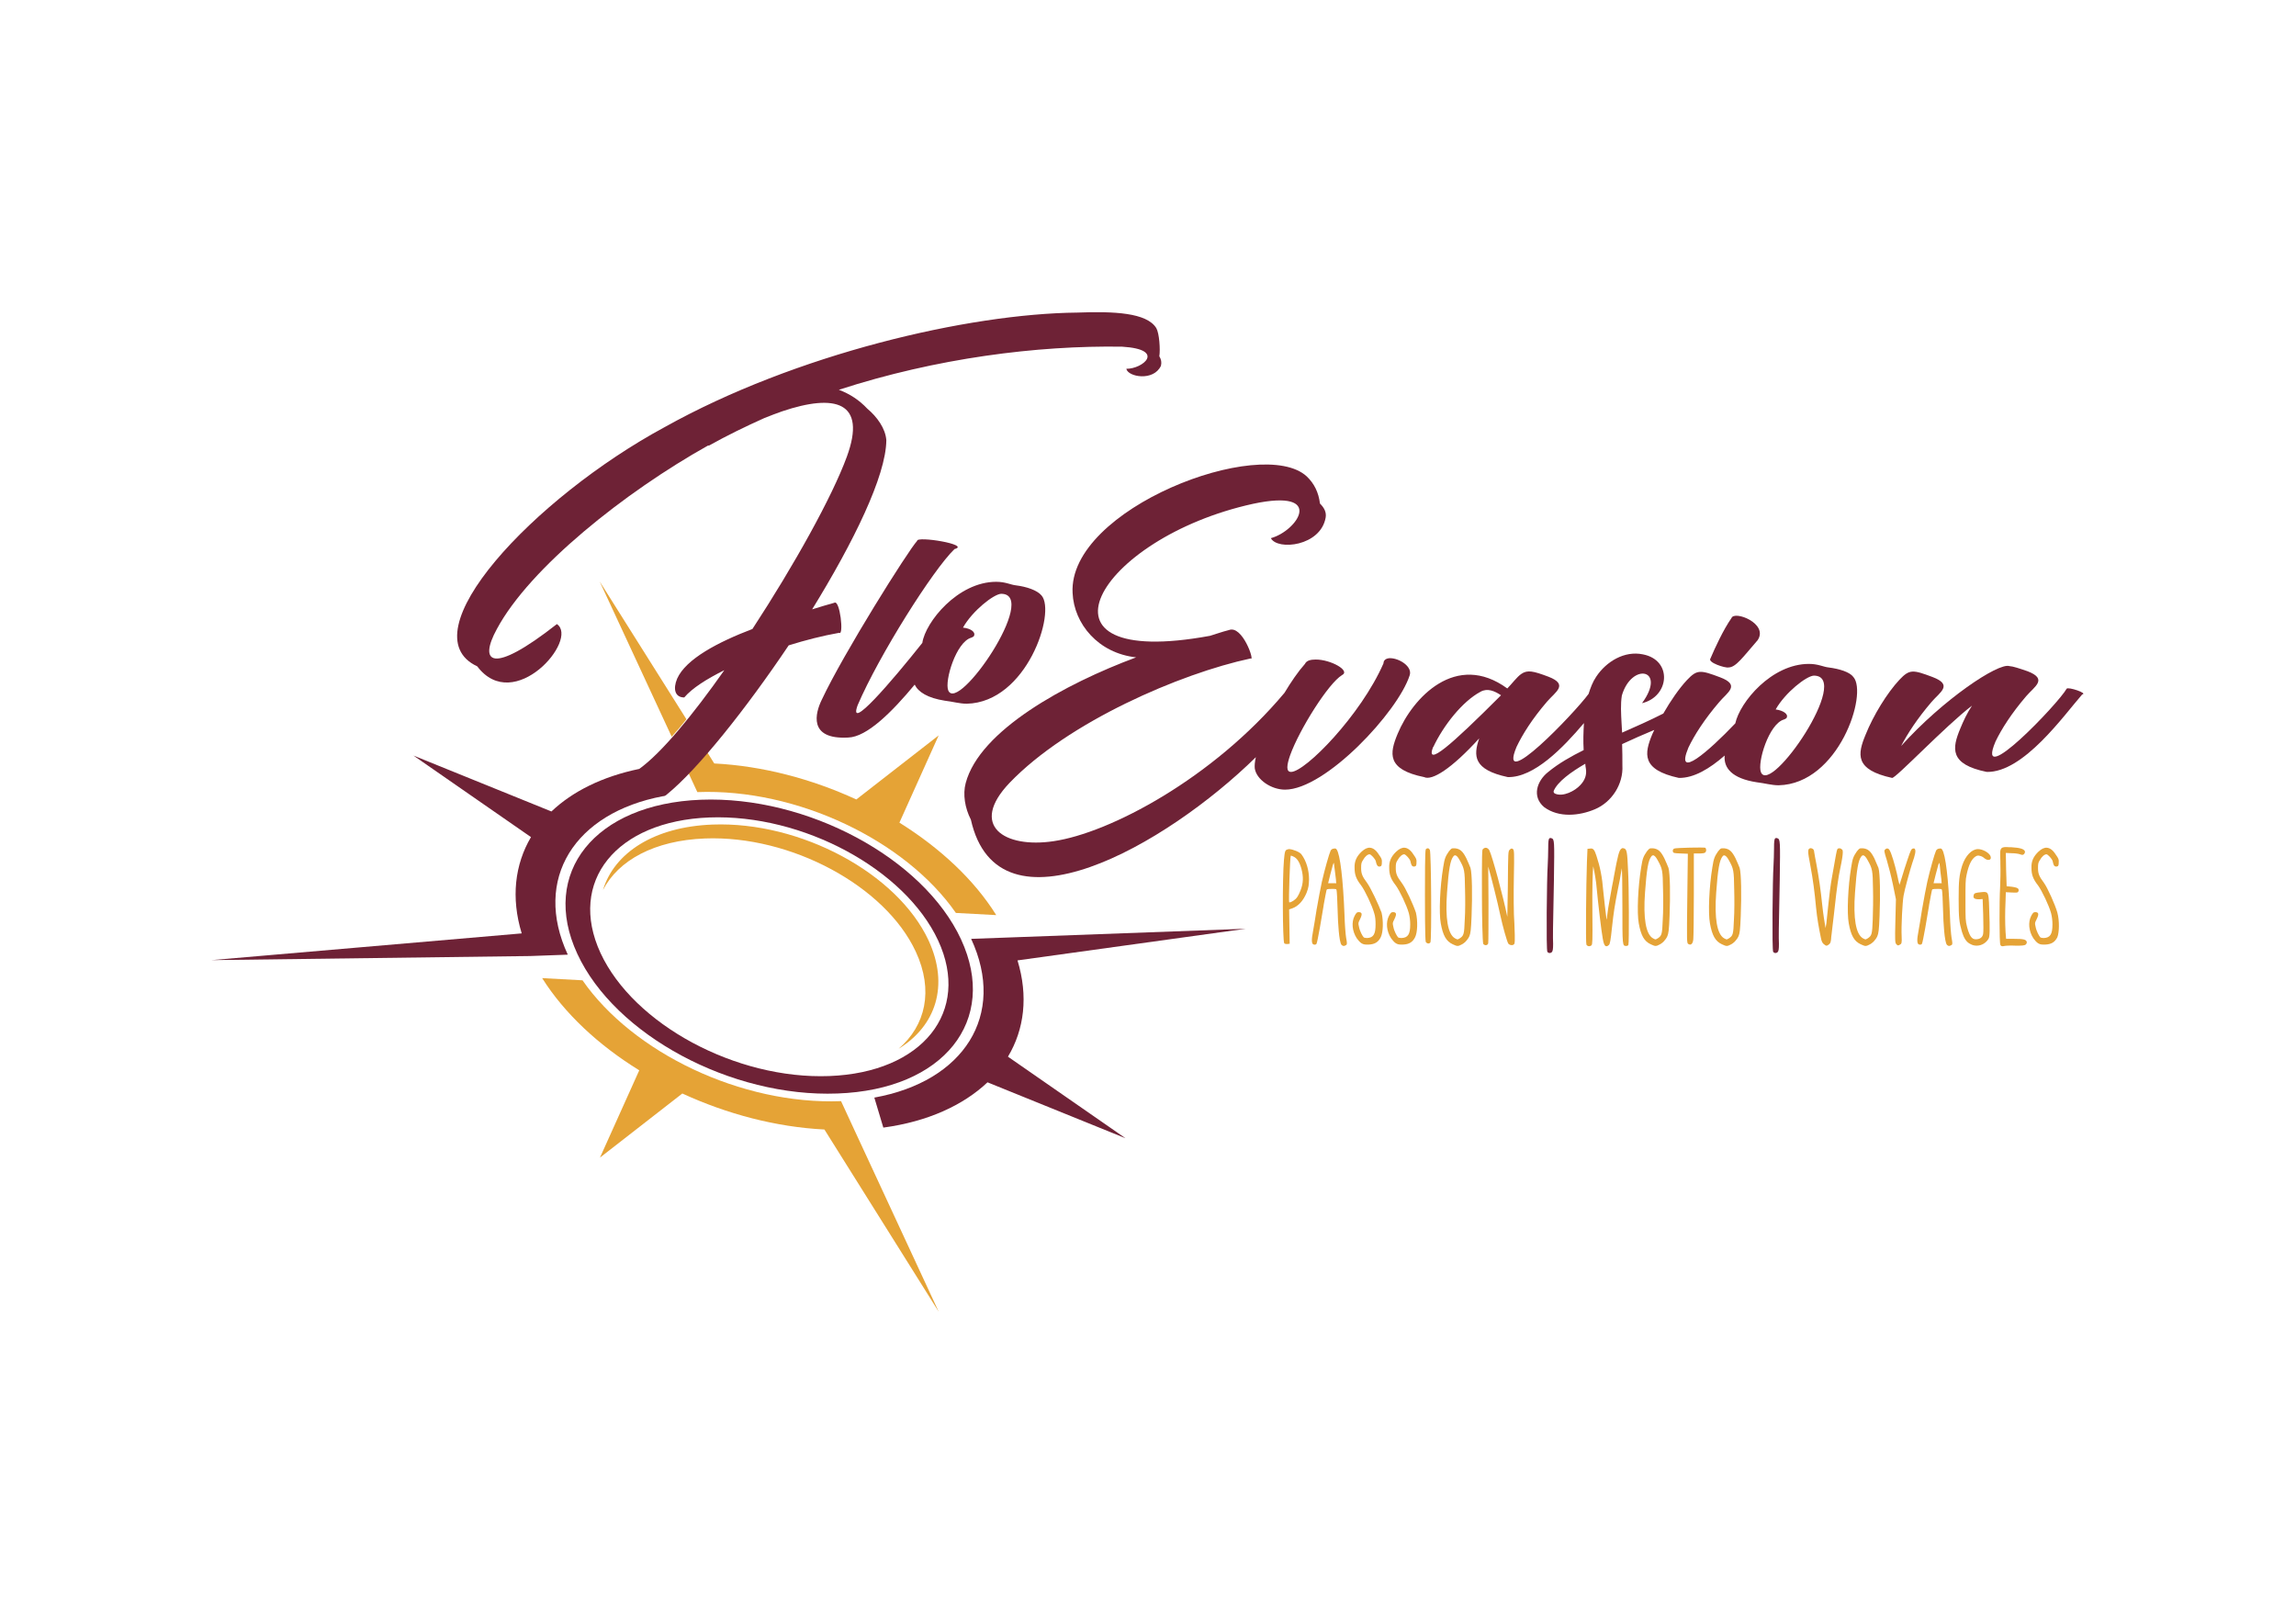 <?xml version="1.0" encoding="utf-8"?>
<!-- Generator: Adobe Illustrator 27.3.1, SVG Export Plug-In . SVG Version: 6.00 Build 0)  -->
<svg version="1.1" id="Calque_1" xmlns="http://www.w3.org/2000/svg" xmlns:xlink="http://www.w3.org/1999/xlink" x="0px" y="0px"
	 viewBox="0 0 841.9 595.3" style="enable-background:new 0 0 841.9 595.3;" xml:space="preserve">
<style type="text/css">
	.st0{fill-rule:evenodd;clip-rule:evenodd;fill:#E5A336;}
	.st1{fill:#E5A336;}
	.st2{fill:#6E2236;}
</style>
<path class="st0" d="M344.2,480.9l-30.9-66.6l-4.9-10.6c-36.6,1.4-76.4-17.8-94.8-44.3l-14.8-0.8c8.2,13,20.7,24.6,35.6,33.8
	l-14.4,32l30.2-23.5c16.3,7.5,34.3,12.3,52.1,13.2L344.2,480.9L344.2,480.9z"/>
<g>
	<path class="st0" d="M329.8,301.6l14.4-32L314,293.1c-16.3-7.5-34.3-12.3-52.1-13.2l-2.5-4c-2.4,2.8-4.7,5.3-6.9,7.6l3.2,6.9
		c36.6-1.4,76.4,17.8,94.8,44.3l14.8,0.8C357.2,322.5,344.7,310.9,329.8,301.6z"/>
	<path class="st0" d="M219.9,213.2l26.4,56.9c1.8-2,3.6-4.1,5.4-6.4L219.9,213.2z"/>
</g>
<path class="st0" d="M261.3,302.3c32.2-1.2,67.7,17.8,79.2,42.5c7.6,16.5,2.7,31.3-11,39.7c9.9-8.5,12.9-21.4,6.3-35.6
	c-11.2-24.1-45.8-42.7-77.3-41.5c-18.5,0.7-31.8,8-37.4,18.9C225.2,312.7,239.8,303.1,261.3,302.3L261.3,302.3z"/>
<path class="st1" d="M472.8,311.3L472.8,311.3c-0.2,0-0.4,0-0.6,0.1c-1,0.2-1.1,0.7-1.4,3.9c-0.6,6.6-0.5,29.4,0.1,30.5
	c0.1,0.2,0.5,0.3,0.9,0.3c0.1,0,0.2,0,0.2,0l0.9-0.1l-0.2-12.6l1.2-0.4c2.2-0.8,4-2.8,5.2-5.7c0.8-2.1,0.8-2.7,0.9-4.9
	c0-3.4-1-6.8-2.8-9.2C476.5,312.3,474.1,311.4,472.8,311.3z M473.3,313.7L473.3,313.7c0.2,0,0.5,0.1,0.9,0.3c1.4,0.6,2.3,2,3,4.5
	c0.8,3,0.7,5.3-0.3,7.9c-0.9,2.2-1.4,3-2.6,3.8c-0.8,0.5-1.3,0.7-1.5,0.6c-0.1,0-0.1,0-0.1-0.1C472.5,330,473,314.4,473.3,313.7
	L473.3,313.7z"/>
<path class="st1" d="M493,335.4c-0.5-12.9-1.6-22.3-2.9-24c-0.2-0.3-0.5-0.4-0.9-0.3c-0.5,0-1.1,0.3-1.3,0.8c-0.5,1-2.2,7-3.2,11.4
	c-0.5,2.3-1.3,6.6-1.8,9.5l-0.1,0.5c-0.5,3-1,6.5-1.3,7.9c-0.7,3.5-0.6,5,0.3,5.1c0.3,0.1,0.7,0,0.9-0.2l0,0
	c0.4-0.5,2.1-10.7,2.6-13.8l0.1-0.7c0.5-2.6,0.9-5,1-5.2c0.1-0.4,0.2-0.5,1.9-0.5c1.7,0,1.7,0,1.8,0.5c0.1,0.3,0.3,3.7,0.4,7.8
	c0.1,4.1,0.5,11.1,1.4,12.2c0.2,0.2,0.5,0.4,0.8,0.4c0,0,0,0,0,0c0.4,0,0.7-0.2,1-0.4c0.3-0.3,0.2-1-0.1-2.6
	C493.4,342.5,493.1,339.1,493,335.4z M490,323.8h-1.5l-1.5,0l0.1-0.4c0.5-2.1,1-4,1.5-5.8c0.1-0.5,0.3-1,0.5-1.3
	c0.1,0.6,0.3,2.2,0.4,3.2c0.1,0.8,0.2,1.7,0.3,2.4c0.1,0.6,0.1,1,0.1,1.3L490,323.8z"/>
<path class="st1" d="M501.3,323.7c-1.8-2.4-2.2-3.4-2.2-5.5c0-1.6,0.1-2,0.7-2.9c0.7-1.3,1.7-2.1,2.4-2.1c0.5,0,2.1,1.7,2.3,2.6
	c0.2,1,0.5,2,1.4,1.9c0.7-0.1,0.8-0.5,0.8-1.5c0.1-1.1-0.1-1.5-1.1-2.9c-1-1.6-2.1-2.4-3.2-2.5c-1-0.1-2,0.4-3.1,1.4
	c-1.9,1.8-2.7,3.6-2.6,6c0,2.5,0.6,4.1,2.4,6.4c1.4,1.9,4,7.3,4.8,10.2c0.4,1.2,0.5,2.6,0.5,4.1c0,3.6-0.8,4.9-3.1,5
	c-0.5,0-1-0.1-1.2-0.2c-0.5-0.5-1.5-2.3-1.8-4c-0.3-1.3-0.3-1.3,0.4-2.7c0.6-1.2,0.7-1.9,0.5-2.2c-0.2-0.3-0.6-0.4-0.9-0.4
	c-0.8,0-1,0.3-1.6,1.4c-1.2,2.3-0.9,5.6,0.8,8.2c0.4,0.6,1.2,1.5,1.7,1.8c0.5,0.3,1,0.5,1.8,0.5c0.2,0,0.5,0,0.9,0
	c2.2-0.1,3.5-0.9,4.4-2.7c0.9-1.8,1-6,0.3-9C505.5,331.6,502.6,325.5,501.3,323.7z"/>
<path class="st1" d="M514,323.7c-1.8-2.4-2.2-3.4-2.2-5.5c0-1.6,0.1-2,0.7-2.9c0.7-1.3,1.7-2.1,2.4-2.1c0.5,0,2.1,1.7,2.3,2.6
	c0.2,1,0.4,2,1.4,1.9c0.7-0.1,0.8-0.5,0.8-1.5c0.1-1.1-0.1-1.5-1.1-2.9c-1-1.6-2.1-2.4-3.2-2.5c-1-0.1-2,0.4-3.1,1.4
	c-1.9,1.8-2.7,3.6-2.6,6c0,2.5,0.6,4.1,2.4,6.4c1.4,1.9,4,7.3,4.8,10.2c0.3,1.2,0.5,2.6,0.5,4.1c0,3.6-0.8,4.9-3.2,5
	c-0.5,0-1-0.1-1.2-0.2c-0.5-0.5-1.5-2.3-1.8-4c-0.3-1.3-0.3-1.3,0.4-2.7c0.6-1.2,0.7-1.9,0.5-2.2c-0.2-0.3-0.6-0.4-0.9-0.4
	c-0.8,0-1,0.3-1.6,1.4c-1.2,2.3-0.9,5.6,0.8,8.2c0.4,0.6,1.2,1.5,1.7,1.8c0.5,0.3,1,0.5,1.8,0.5c0.2,0,0.5,0,0.9,0
	c2.2-0.1,3.5-0.9,4.4-2.7c0.9-1.8,1-6,0.3-9C518.2,331.6,515.4,325.5,514,323.7z"/>
<path class="st1" d="M523.6,311c-0.3,0-0.6,0.1-0.8,0.4c-0.3,0.4-0.3,10.7-0.3,16.9c0,2.7,0,16.3,0.3,17c0.1,0.3,0.5,0.5,0.8,0.6
	c0,0,0.1,0,0.1,0c0.3,0,0.6-0.1,0.8-0.4c0.5-0.7,0.3-33-0.2-33.9C524.1,311.2,523.8,311,523.6,311z"/>
<path class="st1" d="M537.7,314.7c-1.3-2.6-2.3-3.5-4.2-3.7c-0.2,0-0.3,0-0.4,0c-0.1,0-0.2,0-0.3,0c-0.6,0-0.8,0.3-1.4,1l-0.1,0.1
	c-1.3,1.9-1.6,2.6-2.1,5.8c-1.2,7.2-1.6,16.8-0.9,20.6c0.8,4.5,2,6.6,4.4,7.7c0.9,0.4,1.3,0.6,1.8,0.6c0.3,0,0.7-0.1,1.2-0.4
	c1.2-0.5,2.5-1.8,3.1-3.2c0.4-1,0.6-2.1,0.8-7.4c0.3-7.6,0.2-15.5-0.4-17.6C538.9,317.5,538.3,315.9,537.7,314.7z M537.1,337.2
	c-0.2,5.5-0.4,5.8-1.8,6.8l-0.2,0.1c-0.7,0.4-0.6,0.4-1.4,0l-0.2-0.1c-2.6-1.5-3.6-7.3-2.9-16.8c0.6-8.5,1.2-11.8,2.3-13.2
	c0.3-0.4,0.5-0.4,0.6-0.4h0c0.5-0.1,1.1,0.6,1.7,1.7c1.8,3.2,1.9,3.8,2,10.7C537.3,329.3,537.3,334.4,537.1,337.2z"/>
<path class="st1" d="M555.1,321.9c0.2-9.5,0.1-10.2-0.3-10.6c-0.5-0.4-0.8-0.2-1.2,0.2c-0.6,0.6-0.6,0.6-0.7,13.5l-0.2,11.4l0-0.3
	c-1.5-7.4-5.5-22.2-6.6-24.4c-0.3-0.5-0.8-0.9-1.3-0.9c0,0,0,0,0,0c-0.5,0-0.9,0.3-1.2,0.7c-0.3,0.6-0.2,15.6-0.2,17.4
	c0,6.3,0.2,16.8,0.5,17.2c0.3,0.3,0.7,0.5,1.1,0.4c0.4-0.1,0.6-0.3,0.7-0.7c0.1-0.4,0.1-8.3,0.1-15c0-5.8-0.1-10.9-0.1-13.1
	c1,3.4,3.5,13.3,4.4,17.7c0.9,4.2,2.5,9.9,3,10.6c0.3,0.3,0.7,0.5,1.2,0.5c0,0,0,0,0.1,0c0.4,0,0.7-0.2,0.8-0.4
	c0.2-0.1,0.4-0.4,0.1-7.4C555,335,555,327.4,555.1,321.9z"/>
<path class="st2" d="M568.9,307.3c-0.2-0.1-0.5-0.1-0.7,0c-0.4,0.3-0.5,1.1-0.5,3.8c0,1.7-0.1,4.6-0.2,6.5l0,0
	c-0.3,4-0.6,30.8-0.1,31.4c0.2,0.2,0.5,0.4,0.8,0.4c0.3,0,0.6-0.1,0.8-0.3c0.4-0.4,0.5-1.2,0.5-3.1c-0.1-2.7-0.1-4.2,0.3-23.5
	C570,308.2,570,307.7,568.9,307.3z"/>
<path class="st1" d="M595.4,311c-0.3-0.1-0.6-0.1-0.8,0.1c-0.9,0.5-1.4,2.6-2.8,10.2c-0.2,1.1-0.4,2.4-0.7,3.7
	c-0.3,1.8-0.6,3.5-0.8,4.5c-0.4,1.9-0.8,4.7-1,6.3c0,0.5-0.1,1-0.2,1.4c-0.3-2.5-1-8-1.2-10.4c-0.4-5.2-1.2-9.1-2.5-13
	c-0.7-2.2-1.2-2.9-2.3-2.7l-1,0.1l-0.2,4.7l0,0c-0.3,8.3-0.5,29.8-0.2,30.4c0.2,0.4,0.6,0.6,1,0.6c0.3,0,0.7-0.1,0.9-0.4
	c0.3-0.3,0.4-1.4,0.3-11.5c-0.1-9.5,0.1-15.6,0.3-17.4c0.4,1.7,1.1,5.5,1.3,8.3c0.4,4.4,1.7,15.7,2.2,18.2c0.3,1.9,0.7,2.7,1.2,2.8
	c0.1,0,0.1,0,0.2,0c0.3,0,0.6-0.2,0.9-0.5c0.3-0.3,0.6-1.5,1.1-6.5c0.6-5.5,1-8,2.1-13.6c0.2-0.9,0.5-2.5,0.8-4
	c0.1-0.6,0.2-1.2,0.3-1.8c0.2-1.1,0.3-1.8,0.4-2.2c0.1,1.4,0.2,5.5,0.2,13.7c0,14.8,0,14.8,1.4,14.8c0.3,0,0.7-0.1,0.8-0.4
	c0.3-0.5,0.2-22.2-0.1-26.9C596.7,312,596.5,311.3,595.4,311z"/>
<path class="st1" d="M610.3,314.7c-1.3-2.6-2.3-3.5-4.2-3.7c-0.2,0-0.3,0-0.4,0c-0.1,0-0.2,0-0.3,0c-0.6,0-0.8,0.3-1.4,1l-0.1,0.1
	c-1.3,1.9-1.6,2.6-2.1,5.8c-1.2,7.2-1.6,16.8-0.9,20.6c0.8,4.5,2,6.6,4.4,7.7c0.9,0.4,1.3,0.6,1.8,0.6c0.3,0,0.7-0.1,1.2-0.4
	c1.2-0.5,2.5-1.8,3.1-3.2c0.4-1,0.6-2.1,0.8-7.4c0.3-7.6,0.2-15.5-0.4-17.6C611.5,317.5,610.9,315.9,610.3,314.7z M609.7,337.2
	c-0.2,5.5-0.4,5.8-1.8,6.8l-0.2,0.1c-0.7,0.4-0.6,0.4-1.4,0l-0.2-0.1c-2.6-1.5-3.6-7.3-2.9-16.8c0.6-8.5,1.2-11.8,2.3-13.2
	c0.3-0.4,0.5-0.4,0.6-0.4h0c0.5-0.1,1.1,0.6,1.7,1.7c1.8,3.2,1.9,3.8,2,10.7C609.9,329.3,609.9,334.4,609.7,337.2z"/>
<path class="st1" d="M613.9,311.1c-0.4,0.2-0.6,0.6-0.5,1c0.1,0.7,0.5,0.7,3,0.8l2.5,0.1l-0.2,16.2c-0.2,16.3-0.2,16.6,0.4,16.9
	c0.2,0.1,0.4,0.2,0.6,0.2c0.1,0,0.3,0,0.4-0.1c0.4-0.2,0.7-0.8,0.8-1.8c0.1-0.8,0.2-9.1,0.2-16.5v-15h1.8c1.3,0,2.2-0.1,2.4-0.4
	c0.2-0.2,0.4-0.6,0.3-1c0-0.3-0.1-0.5-0.3-0.7C624.7,310.6,614.5,310.8,613.9,311.1z"/>
<path class="st1" d="M636.4,314.7c-1.3-2.6-2.3-3.5-4.2-3.7c-0.2,0-0.3,0-0.4,0c-0.1,0-0.2,0-0.3,0c-0.6,0-0.8,0.3-1.4,1l-0.1,0.1
	c-1.3,1.9-1.6,2.6-2.1,5.8c-1.2,7.2-1.6,16.8-0.9,20.6c0.8,4.5,2,6.6,4.4,7.7c0.9,0.4,1.3,0.6,1.8,0.6c0.3,0,0.7-0.1,1.2-0.4
	c1.2-0.5,2.5-1.8,3.1-3.2c0.4-1,0.6-2.1,0.8-7.4c0.3-7.6,0.2-15.5-0.4-17.6C637.6,317.5,637,315.9,636.4,314.7z M635.8,337.2
	c-0.2,5.5-0.4,5.8-1.8,6.8l-0.2,0.1c-0.7,0.4-0.6,0.4-1.4,0l-0.2-0.1c-2.6-1.5-3.6-7.3-2.9-16.8c0.6-8.5,1.2-11.8,2.3-13.2
	c0.3-0.4,0.5-0.4,0.6-0.4h0c0,0,0,0,0,0c0.5,0,1.1,0.6,1.7,1.7c1.8,3.2,1.9,3.8,2,10.7C636,329.3,636,334.4,635.8,337.2z"/>
<path class="st2" d="M651.7,307.3c-0.2-0.1-0.5-0.1-0.7,0c-0.4,0.3-0.5,1.1-0.5,3.8c0,1.7-0.1,4.6-0.2,6.5l0,0
	c-0.3,4-0.6,30.8-0.1,31.4c0.2,0.2,0.5,0.4,0.8,0.4c0.3,0,0.6-0.1,0.8-0.3c0.4-0.4,0.5-1.2,0.5-3.1c-0.1-2.7-0.1-4.2,0.3-23.5
	C652.8,308.2,652.8,307.7,651.7,307.3z"/>
<path class="st1" d="M674.5,311C674.5,311,674.5,311,674.5,311c-0.4,0-0.7,0.1-0.8,0.4c-0.2,0.3-0.5,1.9-2,10.5
	c-0.4,2.1-0.9,6-1.2,9c-0.3,3-0.7,6.3-0.8,7.6c-0.1,0.6-0.2,1.2-0.3,1.7c0,0,0,0,0,0.1c-0.3-1.7-0.9-5.4-1.2-8.3
	c-0.6-5.8-1.2-10-2.2-15.4c-0.2-1.1-0.8-4-0.8-4.4c0-0.4-0.2-0.8-0.5-1c-0.3-0.2-0.7-0.3-1-0.2c-0.9,0.3-0.9,1.1,0.1,6.2
	c1,5.3,1.6,10,2.1,15.4c0.4,4.1,1,7.4,1.8,11.3c0.2,1.2,0.6,1.9,1.1,2.3c0.5,0.4,0.7,0.5,1,0.5c0.2,0,0.5-0.2,0.9-0.5
	c0.5-0.4,0.7-0.9,0.8-2.9l0.1-0.7c0.2-1.3,0.3-3.1,0.5-4.3c0.2-1.4,0.5-4.4,0.8-6.9c0.5-4.7,1.2-10,1.9-13.1
	c1.3-6.1,0.9-6.6,0.7-6.8C675.2,311.2,674.9,311,674.5,311z"/>
<path class="st1" d="M687.3,314.7c-1.3-2.6-2.3-3.5-4.2-3.7c-0.2,0-0.3,0-0.4,0c-0.1,0-0.2,0-0.3,0c-0.6,0-0.8,0.3-1.4,1l-0.1,0.1
	c-1.3,1.9-1.6,2.6-2.1,5.8c-1.2,7.2-1.6,16.8-0.9,20.6c0.8,4.5,2,6.6,4.4,7.7c0.9,0.4,1.3,0.6,1.8,0.6c0.3,0,0.7-0.1,1.2-0.4
	c1.2-0.5,2.5-1.8,3.1-3.2c0.4-1,0.6-2.1,0.8-7.4c0.3-7.6,0.2-15.5-0.4-17.6C688.5,317.5,687.8,315.9,687.3,314.7z M686.7,337.2
	c-0.2,5.5-0.4,5.8-1.8,6.8l-0.2,0.1c-0.7,0.4-0.6,0.4-1.4,0l-0.2-0.1c-2.6-1.5-3.6-7.3-2.9-16.8c0.6-8.5,1.2-11.8,2.3-13.2
	c0.3-0.4,0.5-0.4,0.6-0.4h0c0.5-0.1,1.1,0.6,1.7,1.7c1.8,3.2,1.9,3.8,2,10.7C686.9,329.3,686.8,334.4,686.7,337.2z"/>
<path class="st1" d="M701.4,311.1c-0.5,0.1-0.8,0.6-1.9,3.9c-0.7,2.1-1.7,5.1-2.2,6.9c-0.4,1.3-0.7,2.1-0.8,2.5
	c-0.1-0.5-0.3-1.3-0.5-2l0-0.1c-0.5-2.5-1.6-6.8-2.5-9.2c-0.5-1.3-0.8-1.9-1.3-2c-0.3-0.1-0.6,0-0.9,0.3c-0.5,0.4-0.5,0.6,0.6,4.1
	l0.1,0.4c0.5,1.6,1.5,5.5,2.1,8.4l1.1,5.4l-0.2,7.9l0,0c-0.2,7.5-0.1,8,0.3,8.5c0.3,0.4,0.5,0.5,0.7,0.5c0.2,0,0.4-0.1,0.7-0.3
	c0.6-0.3,0.7-0.7,0.6-2.9c-0.2-3.8,0.3-12.8,0.7-15c0.3-2,2.5-9.9,3.2-12c1.1-3.1,1.4-4.6,0.9-5.2
	C702.1,311.1,701.8,311,701.4,311.1z"/>
<path class="st1" d="M715,335.4c-0.5-12.9-1.6-22.3-2.9-24c-0.2-0.3-0.5-0.4-0.9-0.3c-0.5,0-1.1,0.3-1.3,0.8c-0.5,1-2.2,7-3.2,11.4
	c-0.5,2.3-1.3,6.6-1.8,9.5l-0.1,0.5c-0.5,3-1,6.5-1.3,7.9c-0.7,3.5-0.6,5,0.3,5.1c0.3,0.1,0.7,0,0.9-0.2l0,0
	c0.4-0.5,2.1-10.7,2.6-13.8l0.1-0.7c0.5-2.6,0.9-5,1-5.2c0.1-0.4,0.2-0.5,1.9-0.5c1.7,0,1.7,0,1.8,0.5c0.1,0.3,0.3,3.7,0.4,7.8
	c0.1,4.1,0.5,11.1,1.4,12.2c0.2,0.2,0.5,0.4,0.8,0.4c0,0,0,0,0,0c0.3,0,0.7-0.2,1-0.4c0.3-0.3,0.2-1-0.1-2.6
	C715.4,342.5,715.1,339.1,715,335.4z M712,323.8h-1.5l-1.5,0l0.1-0.4c0.5-2.1,1-4,1.5-5.8c0.1-0.5,0.3-1,0.5-1.3
	c0.2,0.6,0.3,2.2,0.4,3.2c0.1,0.8,0.2,1.7,0.3,2.4c0.1,0.6,0.1,1,0.1,1.3L712,323.8z"/>
<path class="st1" d="M725.3,311.3c-2.3,0-4.6,2.4-5.8,6c-1.1,3.6-1.3,5.5-1.3,12.3c0,6.9,0.2,8.5,1.2,12c0.7,2.3,1.6,3.8,3.1,4.5
	c0.7,0.4,1.5,0.6,2.3,0.6c1.8,0,3.5-1,4.4-2.6c0.4-0.8,0.5-2.9,0.2-10.8c-0.1-3.9-0.2-5.4-0.8-6c-0.5-0.4-1.1-0.3-2.2-0.2
	c-2,0.2-2.5,0.3-2.7,1.1c-0.1,0.4-0.1,0.8,0.1,1c0.3,0.4,1,0.5,2,0.5l1.2-0.1l0.2,5.7c0.1,3.8,0.1,6.4,0,6.9c-0.1,1.1-0.8,1.9-2,2.1
	c-1.8,0.3-2.8-0.3-3.9-4.4c-0.6-2.4-0.6-2.7-0.6-9.8c0-6,0-7.6,0.4-9.3c0.8-3.9,1.9-5.9,3.3-6.8c0.7-0.4,0.9-0.4,1.7-0.2
	c0.5,0.1,1.2,0.5,1.6,0.9c0.7,0.5,1.3,0.7,1.8,0.5c0.3-0.1,0.5-0.4,0.5-0.7c0-0.3-0.1-0.7-0.4-1.1
	C728.8,312.3,726.8,311.3,725.3,311.3z"/>
<path class="st1" d="M738.6,344.2l-3,0l-0.2-2.5c-0.2-3.5-0.2-7.2,0-11.4l0.1-3.2l2,0.1c2,0.1,2.4,0.1,2.6-0.4
	c0.2-0.4,0.1-0.7,0-0.9c-0.3-0.4-1-0.6-2.4-0.8c-1-0.1-1.7-0.2-1.9-0.2c0-0.4-0.1-2.2-0.2-6.2l-0.1-6l2.1,0.1c1.2,0,2.6,0.2,3.1,0.4
	c0.8,0.3,1.1,0.3,1.5-0.1c0.2-0.2,0.4-0.7,0.3-1c-0.4-0.9-1.8-1.3-5.1-1.5l-0.7,0c-1.5-0.1-2.3-0.1-2.8,0.4
	c-0.6,0.6-0.5,1.8-0.4,4.7l0,0.9c0.1,2.8,0,6.5-0.1,8.7l0,0c-0.3,5.1-0.3,20.4,0.1,21.1c0.2,0.4,0.4,0.5,0.8,0.5
	c0.2,0,0.4,0,0.7-0.1c0.5-0.1,2.3-0.2,4.1-0.1c2.3,0,3.3,0,3.8-0.5c0.2-0.2,0.3-0.5,0.3-0.8C743,344.4,741.9,344.2,738.6,344.2z"/>
<path class="st1" d="M754.4,334.6c-0.8-2.9-3.6-9.1-4.9-10.9c-1.8-2.4-2.2-3.4-2.2-5.5c0-1.6,0.1-2,0.7-2.9c0.7-1.3,1.7-2.1,2.4-2.1
	c0.5,0,2.1,1.7,2.3,2.6c0.2,1,0.4,2,1.4,1.9c0.7-0.1,0.8-0.5,0.8-1.5c0.1-1.1-0.1-1.5-1.1-2.9c-1-1.6-2.1-2.4-3.2-2.5
	c-1-0.1-2,0.4-3.1,1.4c-1.9,1.8-2.7,3.6-2.6,6c0,2.5,0.6,4.1,2.4,6.4c1.4,1.9,4,7.3,4.8,10.2c0.3,1.2,0.5,2.6,0.5,4.1
	c0,3.6-0.8,4.9-3.2,5c-0.5,0-1-0.1-1.2-0.2c-0.5-0.5-1.5-2.3-1.8-4c-0.3-1.3-0.3-1.3,0.4-2.7c0.6-1.2,0.7-1.9,0.5-2.2
	c-0.2-0.3-0.6-0.4-0.9-0.4c-0.8,0-1,0.3-1.6,1.4c-1.2,2.3-0.9,5.6,0.8,8.2c0.4,0.6,1.2,1.5,1.7,1.8c0.5,0.3,1,0.5,1.8,0.5
	c0.2,0,0.5,0,0.9,0c2.2-0.1,3.5-0.9,4.4-2.7C755.1,341.8,755.2,337.6,754.4,334.6z"/>
<path class="st2" d="M352.4,344.4c-13.8-29.8-56.5-52.7-95.4-51.2s-59.1,26.8-45.3,56.5c13.8,29.8,56.5,52.7,95.4,51.2
	C346,399.5,366.2,374.2,352.4,344.4z M304.1,394.5c-34.2,1.3-71.7-18.9-83.9-45.1c-12.1-26.2,5.7-48.4,39.9-49.7
	s71.7,18.9,83.9,45.1C356.1,370.9,338.3,393.2,304.1,394.5z"/>
<path class="st2" d="M373.1,352.1l83.7-11.6l-86.9,3.2l-13.8,0.5c13,28-2.7,52.3-35.5,58.2l3.3,11c16.3-2.2,29.3-8.2,38.2-16.6
	l50.6,20.5l-43.1-29.9C375.6,377.4,377.1,365.2,373.1,352.1z"/>
<path class="st2" d="M311,270.4c6.9-0.2,16.1-9.4,24.4-19.4c1.3,2.7,4.7,4.9,11.1,5.9c2.7,0.3,5.4,1.1,8,1.1
	c22-0.5,32.8-33.6,27.4-39.7c-1.6-1.9-5.4-3.2-9.4-3.7c-1.9-0.2-3.8-1.3-7.2-1.3c-14.1,0-26,14.8-27.1,22.4
	c-11.2,14.1-27.5,33.1-23.7,22.8c7.8-18.2,27.6-49.6,35.5-57.2c6.2-1.6-14-4.9-13.7-3c-3.2,3.4-27.1,41.4-35,58.3
	C299,261.3,296.2,271.2,311,270.4z M353.1,230.1c3.5-6.2,11.3-12.3,14-12.4c14.2,0-15.9,44.1-19.4,35.4c-1.4-3.5,2.9-17.7,8.4-19.3
	c0.8-0.3,1.1-0.6,1.1-0.8C357.7,231.8,356.1,230.4,353.1,230.1z"/>
<path class="st2" d="M425.1,130.6c0.4-2.4,0-8.4-1.1-10.3c-3.5-5.7-15.6-6.2-29-5.7c-40,0.4-103.3,15.2-151.3,42l0,0
	c-48.1,26-94.5,75.7-68.7,87.7c13.5,17.9,37.4-9.9,29.2-15.5c-24.2,19-28.7,14-22,1.8c12-22.4,46.9-50.2,77.5-67.3l0.2,0.1
	c6.6-3.7,13.4-7,20.3-10.1c2.3-0.9,4.5-1.8,6.6-2.5c19.3-6.5,31.2-3.7,23.7,16.7c-5.4,14.7-19.3,39.7-34.6,63.1
	c-12.6,4.8-24.4,11-27.6,18.2c-1.6,3.8-0.8,6.9,2.6,6.9c2.9-3.4,8.1-6.7,14.7-10c-11.6,16.5-23.1,30.4-31.2,36.2
	c-13.5,2.8-24.4,8.2-32.2,15.6l-50.6-20.5l43.1,29.9c-5.9,10-7.4,22.2-3.4,35.3l-113.7,9.8l116.8-1.5l13.8-0.5
	c-12.9-27.8,2.5-52,34.9-58.1c0.5,0,1-0.2,1.5-0.7c11.3-9.2,28.8-31.1,44.6-54.6c6.1-1.9,12.3-3.5,18.5-4.6c1.8,1.3,0.3-12.4-1.8-11
	c-2.2,0.6-4.9,1.4-8.1,2.4c15.1-24.5,27.1-48.9,27.2-62c-0.3-4.3-3.4-8.6-7-11.6c-2.9-3.1-6.4-5.4-10.4-6.9
	c35.7-11.6,72.7-16.3,103.9-15.8c16.2,1,7.5,8.2,1.5,8.1c0.6,3,10,4.7,12.7-1.1C426,132.8,425.8,131.8,425.1,130.6z"/>
<g>
	<path class="st2" d="M509.7,241.3c-1.1,0-2.4,0.5-2.4,1.9c-8.3,19-28.7,39.8-33.9,39.8c-1.9,0-1.6-2.5-0.3-6.2
		c3.4-9.4,14-26.3,19-29.3c3.2-1.6-4.1-5.7-9.6-5.7c-1.8,0-3.4,0.3-4,1.6c-2.5,2.8-5.1,6.6-7.5,10.6c-26.3,31.4-64.1,51.4-84.7,54.4
		c-18,2.7-31.1-5.7-16.1-21.4c21.4-22.3,62.6-40.1,88.4-45.6c1.6,1.3-3-12.4-8-10.4c-2.4,0.6-4.6,1.4-6.9,2.1
		c-69.6,12.8-41.6-35.8,15.8-48.4c26.8-5.7,16.2,10,6.5,12.6c2.4,4.6,18.3,3,20.1-7.6c0.3-1.9-0.5-3.5-2.1-5.1
		c-0.5-4.1-2.1-7.3-4.8-9.9c-16.4-15.3-87.6,11.8-85.9,42.7c0.5,11.3,9.4,22.1,23.3,23.6c-26.1,9.7-57.4,26.8-62.5,46.1
		c-1.1,4.1-0.3,9.1,1.9,13.4c10,44.6,71.6,9.4,104.5-22.9c-0.4,1.7-0.5,3.1-0.4,4.1c0.6,4.1,6,7.8,11.1,7.8
		c14.8,0,41.4-28.5,45.7-41.9C518,244.4,513.1,241.3,509.7,241.3z"/>
	<path class="st2" d="M633.8,244.7c2.7,0,5.3-3.8,10.7-10c4.1-6.1-8.6-11-9.6-8.1c-3,4.3-6,10.8-7.7,14.8
		C626,242.9,632.7,245,633.8,244.7z"/>
	<path class="st2" d="M670.5,244.7c-1.9-0.2-3.8-1.3-7.2-1.3c-13.7,0-25.3,14-27,21.8c-9.7,10.2-22.3,21.2-17.2,8.9
		c2.2-4.6,5.9-10.4,11.3-16.7c2.9-3.5,8-6.2,0.3-9.1c-7.2-2.7-8.4-2.9-12.1,1c-2.9,3.1-6,7.6-8.7,12.3c-4.9,2.5-10.1,4.8-15.1,7
		c-0.1-1.1-0.1-2.2-0.2-3.4c-0.2-3.7-0.4-7,0.1-10.2c3.6-12.3,16.6-9.8,7.4,2.8c10.1-2.4,11.3-15.8,0.3-17.9
		c-6.7-1.4-13.4,2.6-17.1,8.2c-1.3,1.9-2.1,4.1-2.8,6.3c-5.2,7.1-33.7,36.8-26.4,19.4c2.2-4.6,5.7-10.2,11.2-16.6
		c3-3.5,8-6.2,0.5-9.1c-5.6-2.1-7.7-2.6-10-1c-1.6,1.1-3.5,3.7-5.1,5.3c-18.8-13.7-34.7,3.4-40.2,16.6c-3,7.2-4.1,13.1,9.7,15.9
		c2.9,1.4,10-3,20.2-14.2c-2.2,6.4-2.2,11.5,10.5,14.2c9.6,0.2,20.2-10.7,27.9-19.8c-0.2,3.4-0.3,6.6-0.1,9.9
		c-4.6,2.3-9.1,4.8-13.1,8.1c-4,3.2-6,8.9-1.4,12.8c5.4,4,12.9,3.2,18.6,0.8c6.2-2.6,10.5-9.2,10.1-16.1c0-2.6,0-5.2-0.1-7.8
		c3.9-1.8,7.9-3.6,11.8-5.2c-0.2,0.5-0.5,1-0.7,1.5c-3,7.2-4.1,13.1,9.7,16.1c5.5,0.1,11.3-3.4,16.8-8.2c-0.4,4.5,2.6,8.4,11.8,9.8
		c2.7,0.3,5.4,1.1,8,1.1c22-0.5,32.8-33.6,27.4-39.7C678.3,246.4,674.5,245.2,670.5,244.7z M525.5,273.8v0.2
		c3.8-8.1,10.8-16.9,17.4-20.4c2.5-1.4,5.1-0.3,7.5,1.3C531.9,273.4,522.6,281.5,525.5,273.8z M579.5,287.8c-2,2.2-6.3,4.4-9.2,3.2
		c-0.4-0.2-0.7-0.4-0.6-1c1.4-3.4,6.4-7,11.6-10c0,0.6,0.1,1.1,0.2,1.7C581.9,284,581.2,286,579.5,287.8z M645.7,283.1
		c-1.4-3.5,2.9-17.7,8.4-19.3c0.8-0.3,1.1-0.6,1.1-0.8c0.5-1.1-1.1-2.5-4.1-2.9c3.5-6.2,11.3-12.3,14-12.4
		C679.3,247.7,649.2,291.8,645.7,283.1z"/>
	<path class="st2" d="M757.8,252.5c-3,5.4-33.8,37.6-26.1,19.4c2.2-4.6,5.9-10.4,11.3-16.7c3-3.5,8-6.2,0.5-9.1
		c-3.2-1.1-5.3-1.8-6.7-1.9c-4.1-1.3-24.4,12.3-39.7,29.3c2.4-4.6,5.9-10,11.2-16.2c3-3.5,8-6.2,0.3-9.1c-7.2-2.7-8.4-2.9-12.1,1
		c-4.5,4.8-9.6,13.1-12.4,20.1c-3,7.2-4.1,12.9,9.7,15.9c1.3,0.2,19.6-19.1,29.3-26.5c-1.8,2.7-3.2,5.7-4.3,8.4
		c-3,7.2-4.1,13.1,9.7,15.9c13.5,0.3,28.4-20.9,35-28.4C765.8,254.2,758.3,251.7,757.8,252.5z"/>
</g>
</svg>
